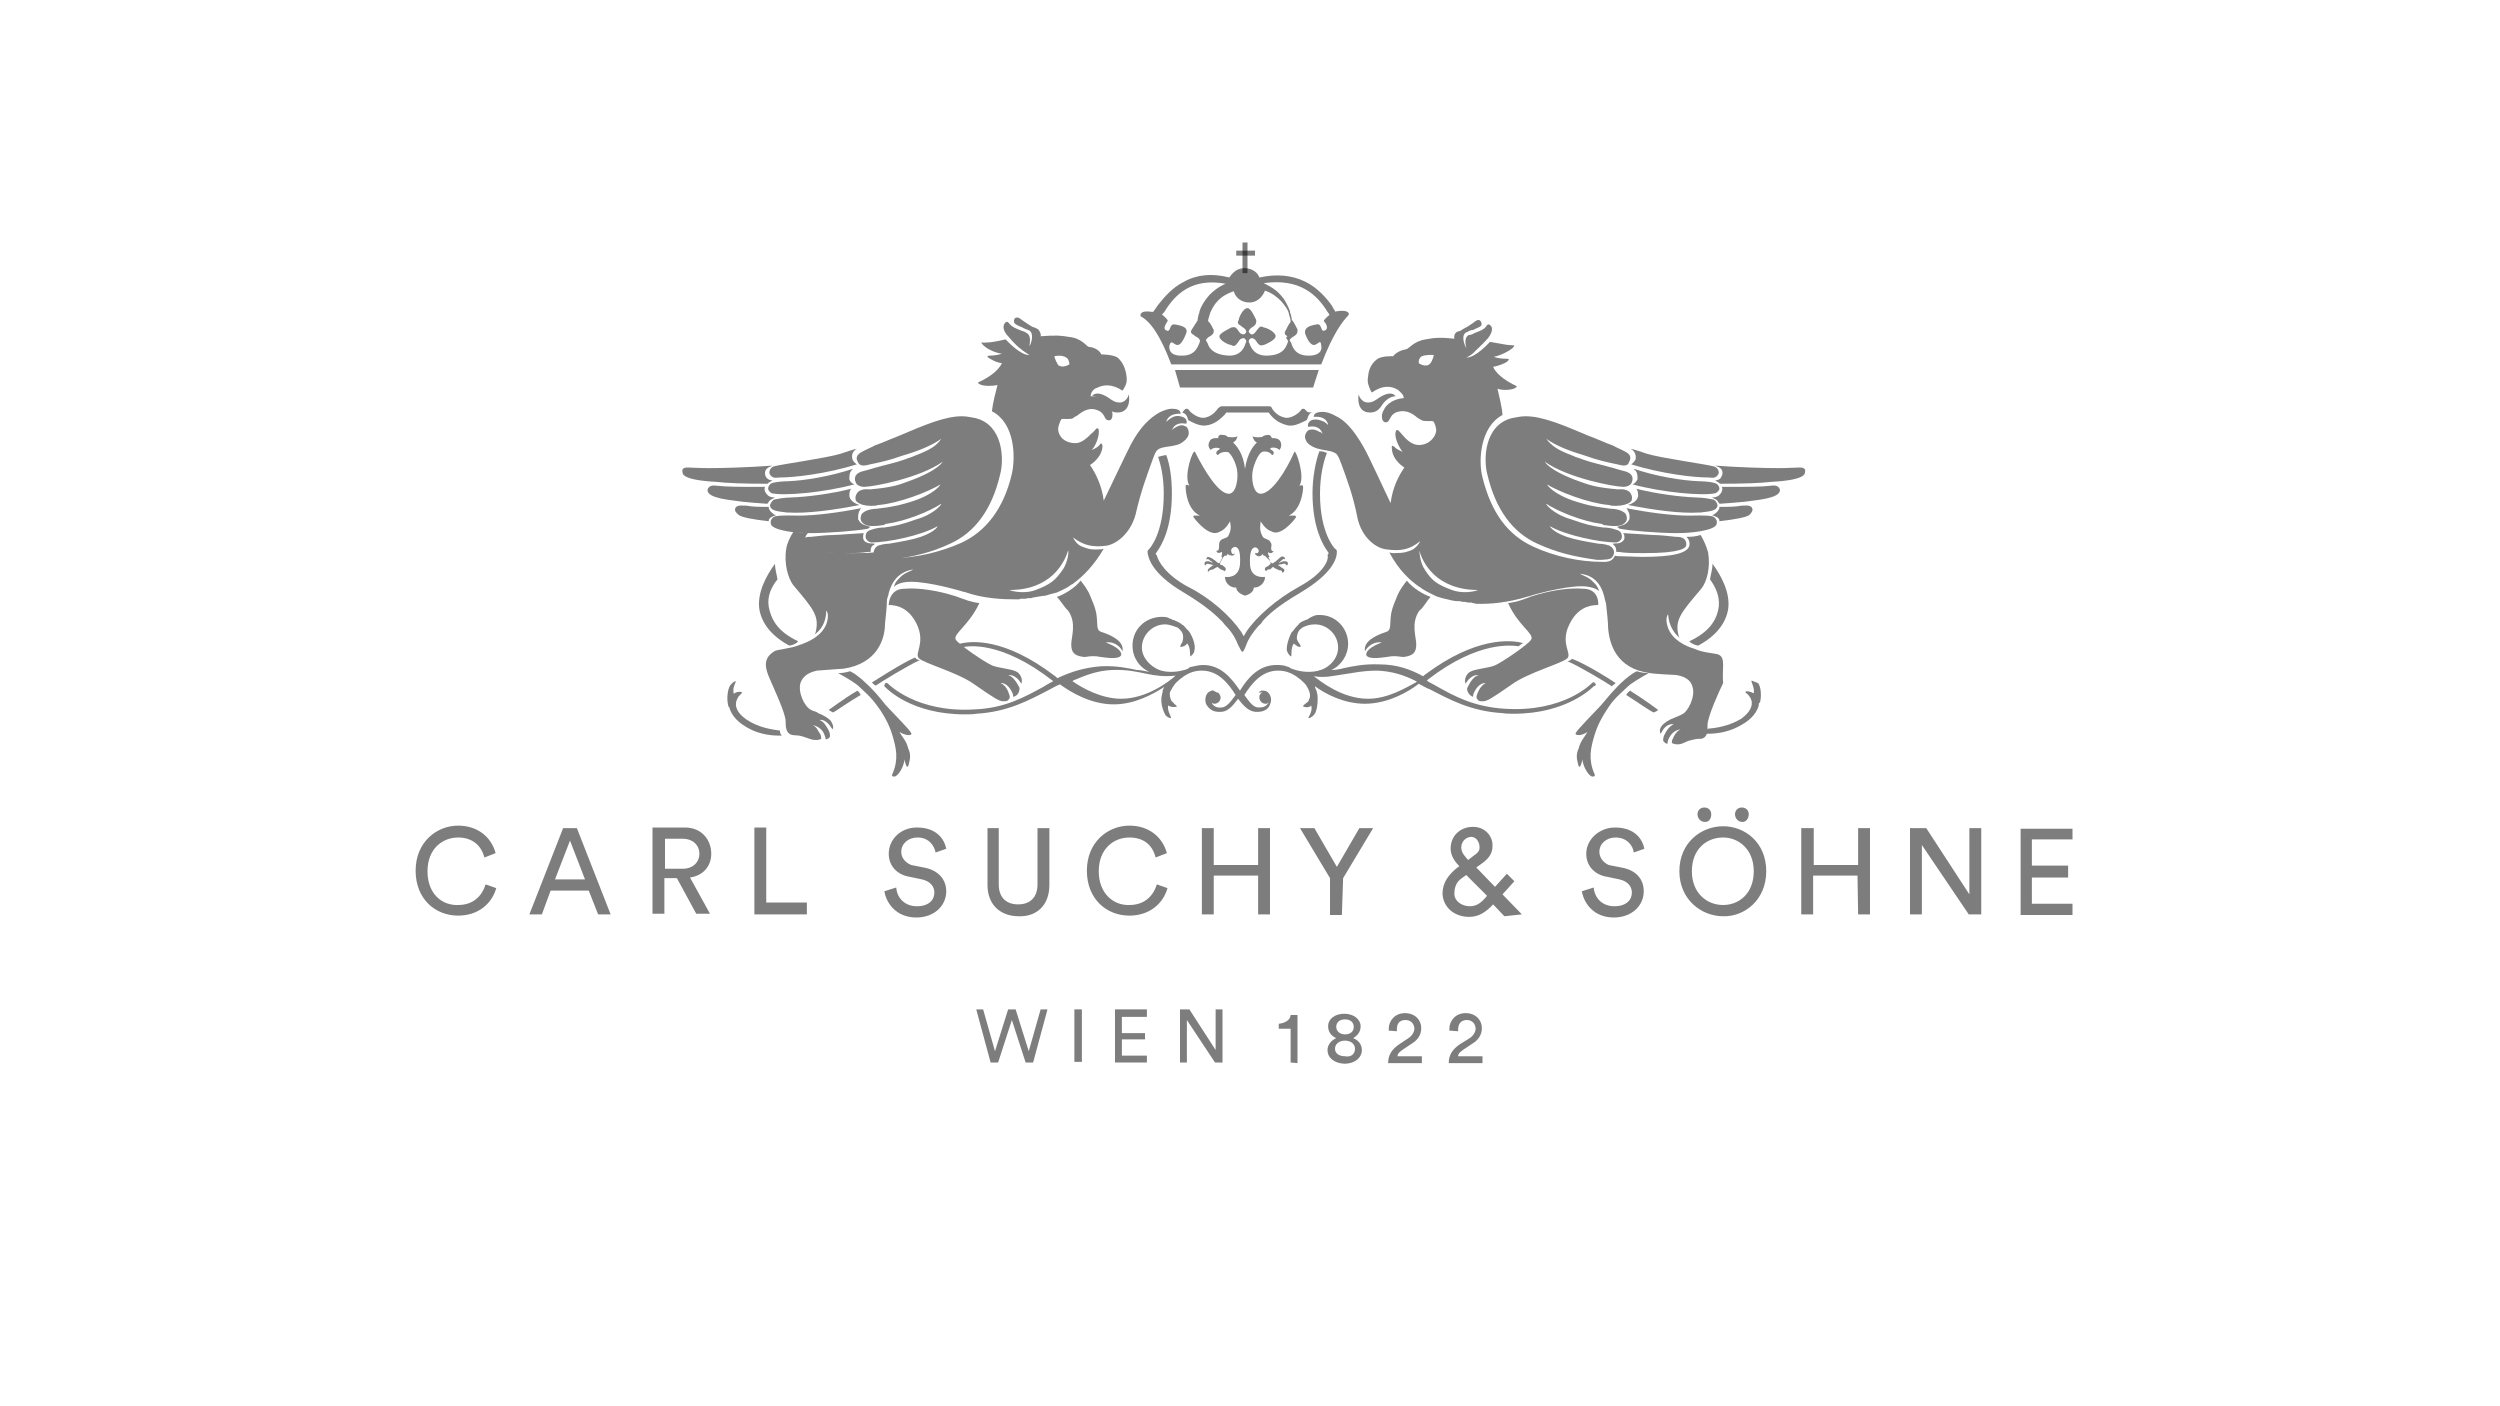 <?xml version="1.0" encoding="utf-8"?>
<!-- Generator: Adobe Illustrator 26.1.0, SVG Export Plug-In . SVG Version: 6.00 Build 0)  -->
<svg version="1.1" id="Layer_1" xmlns="http://www.w3.org/2000/svg" xmlns:xlink="http://www.w3.org/1999/xlink" x="0px" y="0px"
	 viewBox="0 0 400 225" style="enable-background:new 0 0 400 225;" xml:space="preserve">
<style type="text/css">
	.st0{opacity:0.51;}
	.st1{opacity:0.51;enable-background:new    ;}
</style>
<g class="st0">
	<path d="M325.1,144.6v-4.2h5.8v-1.9h-5.8v-4.2h6.5v-1.7h-8.3v13.8h8.3v-1.8L325.1,144.6L325.1,144.6z M315,146.3h2v-13.8h-1.9v10.6
		l-6.9-10.6h-2.6v13.8h1.9v-11.1L315,146.3z M297.3,146.3h1.9v-13.8h-1.9v5.9h-7.1v-5.9h-2v13.8h1.9v-6.2h7.1L297.3,146.3
		L297.3,146.3z M282.6,139.4c0-4.6-3.4-7.2-6.9-7.2c-3.5,0-7,2.6-7,7.2c0,4.5,3.5,7.2,7,7.2C279.1,146.7,282.6,144,282.6,139.4
		 M280.6,139.4c0,3.6-2.4,5.4-4.9,5.4c-2.6,0-5-1.9-5-5.4c0-3.6,2.4-5.4,5-5.4C278.2,134,280.6,135.9,280.6,139.4 M279.8,130.3
		c0-0.7-0.5-1.1-1.1-1.1c-0.7,0-1.1,0.5-1.1,1.1c0,0.6,0.5,1.2,1.1,1.2C279.3,131.6,279.8,131,279.8,130.3 M273.8,130.3
		c0-0.7-0.5-1.1-1.1-1.1c-0.7,0-1.1,0.5-1.1,1.1c0,0.6,0.5,1.2,1.1,1.2C273.4,131.6,273.8,131,273.8,130.3 M255.9,136.3
		c0-1.3,1.1-2.3,2.6-2.3c1.9,0,2.8,1.4,2.9,2.4l1.7-0.6c-0.3-1.5-1.5-3.4-4.7-3.4c-2.5,0-4.6,1.9-4.6,4.2c0,2,1.4,3.4,3.4,3.7
		l1.9,0.4c1.4,0.3,2,1.2,2,2.1c0,1.2-0.9,2.2-2.8,2.2c-2,0-3.2-1.4-3.3-3l-1.9,0.6c0.3,1.9,1.9,4.2,5.1,4.2c2.9,0,4.8-1.9,4.8-4.2
		c0-1.9-1.2-3.4-3.6-3.8l-2-0.4C256.5,138,255.9,137.2,255.9,136.3 M243.5,146.3l-3.1-3.2l1.9-2.1l-1.2-1.2l-1.9,2.1l-2.6-2.7
		l-0.4-0.4l0.7-0.5c1-0.7,1.9-1.5,1.9-2.9c0.1-1.5-1.1-3.1-3.1-3.1l0,0c0,0,0,0-0.1,0l0,0l0,0c-1.7,0-3.5,1.2-3.5,3.5
		c0,1.2,0.8,2.2,1.4,2.8l-0.3,0.2c-1.4,1.1-2.4,2.4-2.4,4.2l0,0l0,0l0,0l0,0c0.1,2.1,1.8,3.7,4.3,3.7c1.5,0,2.7-0.8,3.8-2l1.8,1.9
		L243.5,146.3L243.5,146.3z M235.8,136.9l-0.9,0.7l0,0c-0.4-0.5-1.1-1.1-1.1-2c0-1.1,0.9-1.7,1.6-1.7c0.9,0,1.3,1,1.3,1.4
		C236.8,135.9,236.7,136.3,235.8,136.9 M237.9,143.3l-0.1,0.2c-0.8,0.9-1.5,1.5-2.6,1.5c-1.3,0-2.5-0.8-2.5-2c0-1,0.3-1.9,1.2-2.5
		l0.7-0.5l0.4,0.4L237.9,143.3z M214.9,140.5l4.8-8h-2.2l-3.6,6.2l-3.6-6.2h-2.3l4.8,8v5.9h1.9L214.9,140.5L214.9,140.5z
		 M201.3,146.3h1.9v-13.8h-1.9v5.9h-7.1v-5.9h-1.9v13.8h1.9v-6.2h7.1V146.3z M175.8,139.4c0-3.6,2.4-5.4,4.9-5.4
		c2.3,0,3.7,1.2,4.2,3.2l1.8-0.7c-0.7-2.6-2.9-4.4-6-4.4c-3.4,0-6.8,2.6-6.8,7.2s3.2,7.2,6.8,7.2c3.2,0,5.4-1.9,6.1-4.4l-1.7-0.6
		c-0.6,1.9-2,3.3-4.4,3.3C178.2,144.9,175.8,143,175.8,139.4 M167.9,141.6v-9.1H166v9c0,2-1.1,3.2-3.1,3.2c-1.9,0-3.1-1.1-3.1-3.2
		v-9H158v9.1c0,3.2,2.1,5,5,5C165.8,146.7,167.9,144.9,167.9,141.6 M144.2,136.3c0-1.3,1.1-2.3,2.6-2.3c1.9,0,2.7,1.4,2.9,2.4
		l1.7-0.6c-0.3-1.5-1.5-3.4-4.7-3.4c-2.6,0-4.5,1.9-4.5,4.2c0,2,1.4,3.4,3.4,3.7l1.9,0.4c1.4,0.3,2,1.2,2,2.1c0,1.2-0.9,2.2-2.8,2.2
		c-2,0-3.2-1.4-3.3-3l-1.9,0.6c0.3,1.9,1.9,4.2,5.1,4.2c2.9,0,4.8-1.9,4.8-4.2c0-1.9-1.3-3.4-3.6-3.8l-2-0.4
		C144.8,138,144.2,137.2,144.2,136.3 M120.7,146.3h8.4v-1.9h-6.5v-12h-1.9V146.3z M113.8,136.6c0-2.3-1.6-4.2-4.2-4.2h-5.2v13.8h1.9
		v-5.7h2l3.1,5.7h2.2l-3.2-5.8C112.5,140.1,113.8,138.6,113.8,136.6 M111.9,136.6c0,1.4-1.1,2.4-2.6,2.4h-2.9v-4.8h2.9
		C110.8,134.2,111.9,135.2,111.9,136.6 M95.7,146.3h2l-5.4-13.8h-2.2l-5.4,13.8h2l1.4-3.8h6.1L95.7,146.3z M93.6,140.7h-4.8l2.4-6.2
		L93.6,140.7z M68.4,139.4c0-3.6,2.4-5.4,4.9-5.4c2.2,0,3.7,1.2,4.2,3.2l1.8-0.7c-0.7-2.6-2.9-4.4-6-4.4c-3.4,0-6.8,2.6-6.8,7.2
		s3.2,7.2,6.8,7.2c3.2,0,5.4-1.9,6.1-4.4l-1.7-0.6c-0.6,1.9-2,3.3-4.4,3.3C70.7,144.9,68.4,143,68.4,139.4"/>
</g>
<polygon class="st1" points="166.5,161.5 164.6,168.2 162.5,161.5 161.3,161.5 159.2,168.2 157.3,161.5 156.2,161.5 158.5,170 
	159.7,170 161.9,163.2 164.1,170 165.3,170 167.6,161.5 "/>
<rect x="171.9" y="161.5" class="st1" width="1.2" height="8.4"/>
<polygon class="st1" points="178.4,161.5 178.4,170 183.5,170 183.5,168.9 179.5,168.9 179.5,166.3 183.2,166.3 183.2,165.3 
	179.5,165.3 179.5,162.7 183.5,162.7 183.5,161.5 "/>
<polygon class="st1" points="194.5,161.5 194.5,168 190.3,161.5 188.8,161.5 188.8,170 189.9,170 189.9,163.2 194.4,170 195.6,170 
	195.6,161.5 "/>
<g class="st0">
	<path d="M119.4,115.1c-2.7-1.9-1.3-3.5-1.2-3.7c0.3-0.3,0.8-0.7,0.3-0.7c-0.6-0.1-1.1,0.3-1.1,0.3l0,0c-0.3-1.1,0.5-2,0.3-2
		c-0.2,0-0.5,0.2-0.9,0.7c-0.3,0.5-0.6,1.9-0.3,3.1c0,0.2,0.1,0.3,0.2,0.4l0,0l0,0c0.4,1.6,1.9,2.6,2.2,2.8l0,0
		c2,1.4,4.2,1.7,5.8,1.7c0.1,0,0.3,0,0.4,0c-0.3-0.3-0.3-0.5-0.3-0.8C123.4,116.7,121.3,116.4,119.4,115.1"/>
	<path d="M270.3,102.6c0.3,0.4,0.9,0.6,1.4,0.7c2.8-1.5,4.4-3.5,4.8-5.8c0.4-2.6-1.1-5.4-2.5-7.3c0,0.9-0.3,1.8-0.4,2.5
		c0.8,1.1,1.6,2.6,1.4,4.4C274.7,99.2,273.5,101.1,270.3,102.6"/>
	<path d="M219.2,66c0.8,0,1.4-0.3,2-1.3c0.5-0.7,1.3-1.3,2.1-1.3c-0.5-0.7-1.5-0.5-2.6,0.2c-0.7,0.5-1.1,0.8-1.9,0.8
		c-0.7,0-1.3-0.7-1.4-1.3C217.3,63.4,217,66,219.2,66"/>
	<path d="M280.3,108.9c-0.3,0,0.5,1.1,0.3,2c0,0,0,0-0.1,0c0,0-0.4-0.3-1.1-0.3c-0.4,0.2,0.3,0.4,0.4,0.7c0.2,0.2,1.5,1.7-1.2,3.7
		c-2,1.2-4.1,1.5-5.4,1.6c-0.1,0.3-0.2,0.6-0.3,0.8c0.3,0,0.3,0,0.4,0c1.5,0,3.7-0.3,5.8-1.7l0,0c0.3-0.2,1.8-1.1,2.3-2.8l0,0v-0.2
		c0-0.2,0.1-0.3,0.2-0.3c0.3-1.2,0.1-2.6-0.3-3.1C280.8,109.1,280.3,108.9,280.3,108.9"/>
	<path d="M274.7,83.5c0-0.3-0.3-0.8-0.8-0.9c-1-0.2-3-0.1-3.6-0.1c-2.8,0-6.6-0.5-10.1-1.2c0.1,0.1,0.2,0.2,0.2,0.3
		c0.3,0.4,0.4,0.9,0.3,1.5c-0.2,0.3-0.4,0.7-1,0.9c-0.3,0.1-0.6,0.2-1,0.3c0.3,0.1,0.3,0.3,0.5,0.3l0,0c1.4,0.3,6.2,0.7,9.1,0.7
		c2.9,0,5-0.5,5.6-0.8C274.6,84.2,274.7,83.9,274.7,83.5"/>
	<path d="M288,74.8L288,74.8c-0.7,0-1.9,0.1-3.4,0.1c-2.2,0-6-0.1-10.2-0.4c0.9,0.3,1.2,0.6,1.2,1.2c0,0.3-0.2,0.6-0.3,0.8
		c-0.3,0.3-0.5,0.3-0.9,0.4c0.3,0.1,0.6,0.3,0.8,0.5c3.7,0,6.5-0.1,8.2-0.3l0,0c5.5-0.3,5.4-1.3,5.4-1.6
		C288.9,75.2,288.8,74.8,288,74.8"/>
	<path d="M283.5,77.7c-1.6,0.2-4.1,0.2-7.1,0.2c-0.3,0-0.5,0-0.9,0c0.1,0.3,0.1,0.4,0,0.7c-0.1,0.3-0.3,0.5-0.5,0.7
		c-0.3,0.2-0.7,0.3-1.1,0.3c0.4,0.2,0.8,0.3,1,0.7c0.1,0.2,0.2,0.3,0.3,0.3c1.5-0.1,2.6-0.2,3.7-0.3h0.1c1.9-0.3,5.8-0.5,5.8-1.9
		C284.6,77.5,283.6,77.7,283.5,77.7"/>
	<path d="M261.7,73.5c-0.2,0.3-0.3,0.5-0.7,0.8c4.9,1.5,9.9,2.1,12.4,2.1c0.4,0,0.7,0.1,0.9,0c0.4-0.1,0.7-0.5,0.7-0.8
		c0-0.4-0.3-0.9-0.9-1c-1-0.3-8.3-1.3-10.6-2c-0.9-0.3-1.7-0.6-2.6-0.8C261.6,72.2,261.8,72.8,261.7,73.5"/>
	<path d="M275.1,78.2c0-0.4-0.3-0.8-0.7-0.9c-0.9-0.3-2.5-0.3-2.5-0.3c-2.8-0.1-7-0.8-10.5-2c0.1,0.2,0.3,0.3,0.3,0.3
		c0.3,0.4,0.3,0.8,0.3,1.4c-0.2,0.3-0.3,0.6-0.8,0.8c4.8,1.3,11.4,1.9,13.3,1.4C274.7,78.8,275.1,78.5,275.1,78.2"/>
	<path d="M274,79.9c-1.4-0.3-2.5-0.3-2.5-0.3c-2.8-0.1-6.5-0.6-9.7-1.4c0.3,0.3,0.3,0.8,0.3,1.2c-0.1,0.4-0.3,0.8-1.1,1.2
		c-0.2,0.1-0.3,0.1-0.5,0.2c4.1,0.8,8.4,1.4,11.4,1.2c0,0,0.1,0,0.2,0c1.9-0.2,2.7-0.4,2.7-1.2C274.7,80.3,274.3,79.9,274,79.9"/>
	<path d="M280.4,81.6c0-0.9-1.2-0.7-1.4-0.7c-0.2,0-0.2,0-0.2,0h-0.1c-1.1,0.2-2.1,0.2-3.6,0.2c0,0.1,0,0.1,0,0.2
		c-0.1,0.3-0.3,0.6-0.6,0.8c-0.2,0.2-0.4,0.3-0.6,0.3c0.3,0.1,0.7,0.3,0.9,0.4c0.3,0.3,0.3,0.3,0.3,0.6c2.5-0.3,4.2-0.6,4.8-1
		C280.3,82,280.4,81.7,280.4,81.6"/>
	<path d="M259.3,86.8c-0.3,0.2-0.7,0.1-1.3,0.2c0.2,0.2,0.3,0.3,0.3,0.3c0.3,0.3,0.3,0.7,0.3,1c0.3,0,0.6,0,1.1,0.1
		c1,0.1,2.1,0.1,3.4,0.1c5.8,0,6.7-0.8,6.7-1.3c0.1-1.1-0.9-1.3-1.4-1.3h-0.2l0,0c-1.1-0.1-2.5-0.3-3.7-0.3
		c-1.7-0.1-3.4-0.2-4.8-0.3c0.2,0.3,0.2,0.3,0.2,0.7C260,86.1,259.8,86.6,259.3,86.8"/>
	<path d="M238,76c1.3,5.5,4,9.2,8,11c3.1,1.4,5.6,2,9,2.5c0.9,0.2,1.8,0,2.2,0c0.6-0.1,0.8-0.3,1-0.8c0.2-0.7-0.3-1.2-0.7-1.4
		c-0.8-0.3-1.6-0.3-1.7-0.3c-1.6-0.3-2-0.3-4.1-0.8c-3.1-0.8-3.8-2-3.7-2c2.6,1.5,8.1,2.6,10.6,2.6c0.5-0.1,0.9-0.5,0.9-0.9
		c0-0.7-0.3-1-1.1-1.2c-0.6-0.2-1.2-0.3-1.9-0.3c-2-0.3-2.5-0.4-5.1-1.3c-3.1-0.9-4.2-2.6-4-2.5c2,1.3,5.8,2.8,8.7,3.2l0,0
		c0.2,0,0.3,0.1,0.5,0.2c1.2,0.2,1.9,0.2,2.6,0.1c0.7-0.2,1.1-0.7,1.1-1.1s-0.1-0.7-0.3-0.9c-0.7-0.6-1.8-0.7-2.3-0.7
		c-3.3-0.4-4-0.7-5.4-1.1c-3.9-1.2-4.8-2.8-4.8-2.8c2,1.2,6.6,3,9.9,3.3l0,0c0.1,0,0.3,0,0.3,0.1c1.1,0.1,2,0,2.7-0.3
		c0.4-0.2,0.7-0.4,0.7-0.7c0.1-0.5-0.1-0.8-0.3-1.1c-0.6-0.7-1.9-0.5-1.9-0.5c-3.5-0.3-4.6-0.7-6-1.2c-5.4-1.9-5.8-3.4-5.7-3.2
		c3.7,2.6,11.1,4,12.6,4c1.2-0.1,1.3-0.7,1.4-1.1c0.1-0.8-0.5-1.1-0.7-1.2c-0.3-0.2-1.1-0.3-2.3-0.7c-2.5-0.7-3.3-0.8-5-1.4
		c-0.4-0.2-1-0.3-1.6-0.6c-2.4-0.9-3.4-1.6-4.2-2.7c1.5,1.1,3.8,2,6.2,2.7c1.9,0.7,3.7,1.1,5.2,1.4c1.1,0.3,1.7,0.3,1.9-0.5
		c0.3-0.5,0.2-1.1-0.6-1.5c-0.5-0.3-1.5-0.7-2-1c-1.4-0.5-2.6-1.1-4-1.6c-3.8-1.6-7.2-3.1-10-3.1c-0.9,0-1.5,0.2-2.2,0.3
		C237.5,68,237.3,73.5,238,76"/>
	<path d="M253.3,94.2c-2.3-0.2-5.4,0.3-8.2,1.2c-1.6,0.6-2.3,0.9-3.8,1.1c1.6,3.6,4.2,4.9,3.7,5.8c-0.3,0.7-4.7,3.7-5.9,4.2
		c-1.1,0.4-2.8,0.5-3.7,0.9c-0.8,0.3-1.2,1.4-0.9,2c0.3-0.6,1.1-1.5,2.1-1.4c-0.9,0.2-1.5,1.4-1.8,2l0,0c-0.2,0.3,0.1,0.9,0.3,1.1
		c0.3,0.3,0.4,0.3,0.6,0.4c0-0.3,0-0.4,0.1-0.6c0.3-0.7,1-1.7,1.9-1.6c-0.8,0.4-1.2,1.3-1.4,1.9c-0.1,0.3-0.1,0.5,0.1,0.7l0,0
		c0.2,0.3,0.3,0.3,0.9,0.3c0.6,0,1.3-0.4,4.6-2.7c2.6-1.9,8.2-3.4,8.9-4.2c0.7-0.8-1.2-2.4,0.3-5.4c1.2-2.5,3-3.1,4.6-3.1
		C255.8,96.2,255.6,94.2,253.3,94.2"/>
	<path d="M207.8,93.9c-3.6,2-6.8,4.8-8.4,7.2l-0.4,0.7l-0.4-0.7c-1.7-2.5-4.9-5.4-8.5-7.2c-3.7-2-4.8-4.2-5-5l-0.2-0.3l0.2-0.3
		c0.7-1,2.4-3.7,2.4-9.3c0-2.5-0.3-4.6-0.9-6.2c-0.6,0.1-1,0.2-1.3,0.3c0.4,1.2,0.9,3.1,0.9,5.9c0,6.3-2.2,8.7-2.3,8.8
		c-0.2,0.2-0.3,0.3-0.3,0.5c0.1,1,0.7,3.5,5.8,6.5c3.8,2.3,5.2,3.7,6.1,4.6c0.3,0.3,0.3,0.4,0.6,0.7c1.1,1.1,1.7,2.3,2,3.1
		c0.3,0.5,0.5,1.1,0.7,1.1c0.3-0.2,0.4-0.7,0.6-1.1c0.3-0.9,1-2,2-3.1c0.3-0.3,0.4-0.3,0.6-0.7c0.9-1,2.2-2.3,6.1-4.6
		c5.2-3.1,5.8-5.5,5.8-6.5c0-0.3-0.1-0.4-0.3-0.5c-0.1-0.1-2.4-2.5-2.4-8.8c0-2.9,0.6-5.3,1.1-6.5c-0.3-0.2-0.7-0.3-1.2-0.3
		c-0.6,1.6-1.1,4.2-1.1,6.7c0,5.4,1.6,8.2,2.4,9.3l0.2,0.3l-0.2,0.3C212.7,89.6,211.7,91.8,207.8,93.9"/>
	<path d="M137.2,110.5c-2.4,1.4-4.4,3-4.5,3l-0.1,0.1c0.3,0.2,0.5,0.3,0.7,0.4c0.7-0.4,2.5-1.7,4.4-2.8
		C137.6,110.9,137.4,110.7,137.2,110.5"/>
	<path d="M265.3,113.6c-0.1-0.1-2.1-1.6-4.5-3.1c-0.3,0.3-0.4,0.3-0.6,0.7c1.9,1.2,3.7,2.5,4.4,2.8
		C264.8,113.9,265.1,113.8,265.3,113.6L265.3,113.6"/>
	<path d="M146.4,105.2c-2.1,0.9-6.4,3.7-6.9,4c0.3,0.3,0.3,0.3,0.6,0.5c0.9-0.6,5.1-3.2,7.1-4.1
		C146.7,105.6,146.6,105.4,146.4,105.2C146.5,105.4,146.4,105.3,146.4,105.2"/>
	<path d="M251.5,105.4c-0.1,0.2-0.3,0.3-0.7,0.4c1.9,0.8,6.2,3.4,7.1,4c0.3-0.3,0.4-0.3,0.6-0.5C258,108.9,253.7,106.2,251.5,105.4
		C251.5,105.3,251.5,105.3,251.5,105.4"/>
	<path d="M275.1,104.8c-0.4-0.3-2.6-0.3-4-1c-1.4-0.4-3.5-1.4-4.2-3.3c-0.4-1.1-0.3-1.9,0-2.2c0.1,1.9,1.1,3.2,2,3.9
		c-0.2-0.2-0.3-0.3-0.3-0.4c-0.7-2.6,0.3-3.7,3.6-7.6c0.9-1.1,1.5-3.4,1.1-5.8c-0.2-0.8-0.7-2-1.2-2.8c-0.7,0.2-1.2,0.3-2.3,0.3
		c0.4,0.3,0.6,0.8,0.5,1.4c-0.3,1.2-2.6,1.8-7.5,1.8c-1.2,0-2.4-0.1-3.4-0.1c-0.4,0-0.7,0-1-0.1c-0.2,0.3-0.4,1.1-2,1
		c-3.8,0-7.7-0.9-11-2.4c-4.2-1.9-6.8-5.5-8.2-11.1c-0.7-2.6-0.4-8.1,3.2-10c-0.1-1.4-0.5-2.8-0.8-4.2c0.8,0.3,2.3,0.2,2.8-0.1
		c0.5-0.3,0.3-0.3-0.3-0.6c-0.6-0.3-2.6-1.4-3.2-2.8c1-0.2,2-0.6,2.3-0.9c0.3-0.3,0.3-0.4-0.2-0.4c-0.7,0-1.4-0.1-2-0.3
		c1.4-0.3,2.7-1.1,3.1-1.5c0.4-0.5,0.1-0.3-0.7-0.4c-0.3,0-1.2-0.2-3-0.5c-0.3,0.3-2.4,2.6-3.8,2.5c0.4-0.1,1.3-0.8,1.4-1
		c0.3-0.3,1.1-1,2-2c0.6-0.7,0.9-1.5,0.6-2c-0.2-0.2-0.3-0.3-0.4-0.3s-0.3,0.1-0.4,0.3c-0.3,0.5-1.1,0.8-1.9,1.1
		c-0.3,0.2-0.6,0.3-0.9,0.3c-0.9,0.5-0.4,1.9-0.4,2.1c-0.4-0.7-0.9-2.3,0.2-2.6c0.3-0.2,0.6-0.3,0.9-0.3c0.5-0.3,1-0.4,1.3-0.7
		c0.2-0.5-0.2-0.9-0.4-0.9c-0.5,0-0.7,0.4-1.4,0.8c-0.4,0.3-0.7,0.4-1.2,0.7c-0.3,0.3-0.7,0.3-0.9,0.4c-0.4,0.3-0.5,0.7-0.4,1.1
		c-2.6-0.3-3.4-0.1-4.6,0.1c-2,0.3-2.7,1.6-3.2,1.6c-1.2,0.2-1.9,0.9-2,1.1c0,0-1.9-0.1-2.6,0.5c-0.8,0.6-1.3,1.5-1.4,2.7
		c-0.2,1.1,0.1,1.5,0.4,2.3l0.2,0.3c1.7-1.2,3.1-1.1,4.2-0.4c0.3,0.3,0.9,0.7,0.9,1.3c-1.4,0.1-2.7,0.8-3.2,1.9
		c-0.1,0.2-0.3,0.5-0.3,1c0,1.2,0.9,1.1,1.1,0.7c0.3-0.4,0.4-1.1,1.4-1.4c1.1-0.3,2,0,2.9,0.7c0.3,0.3,0.6,0.4,0.9,0.6
		c0.4,0.3,1.7,0.1,1.9,0.2c0.3,0.3,0.5,1.1,0.5,1.5c-0.1,1-1.1,2.3-2.8,2.3c-1.1,0-2-0.9-2.6-1.6c-0.3-0.3-0.9-1.3-1.1-0.5
		c-0.2,0.7,0.3,2.1,1.1,3.2c-0.6-0.3-0.9-0.4-1.3-0.8c-0.3-0.3-0.5-0.2-0.4,0.3c0.1,1.9,2,3,2,3c-0.9,1.3-1.9,3.2-2.2,5.7
		c-0.7-1.4-3.5-7.6-4.4-9.1c-1.5-2.6-2.9-4.2-4.5-4.9c-0.5-0.3-1.3-0.6-1.9-0.6c-1.1,0-1.5,0.3-1.5,0.8c2.2-0.2,2.3,1.3,2.3,1.3
		s-0.3-0.3-0.6-0.5c-0.7-0.3-1.2-0.5-2-0.3c-0.6,0.3-0.7,0.7-0.6,1.1c2-0.4,2.3,1.1,2.3,1.1c-0.3-0.3-0.4-0.3-0.5-0.3
		c-0.8-0.5-1.3-0.4-1.7-0.3c-0.3,0.2-0.6,0.6-0.6,1.1c0,0.4,0.3,1,0.8,1.3c0.7,0.5,1.5,0.7,2.8,0.9c0.7,0.1,1.1,0.3,1.4,0.5
		c0.3,0.3,0.5,0.8,0.8,1.6c0.8,2.2,1.9,5,2.6,8.7c0.7,3.1,2.9,4.8,4.6,5c2.2,0.3,3.7,0.1,5.4-1.3c-0.1,0.4-0.7,1.1-1.3,1.4
		c-0.8,0.3-1.2,0.5-2.8,0.5c-0.3,0-0.4,0-0.8-0.1c1.5,2.8,3.2,4.4,4.8,5.5c0.2,0.1,0.2,0.1,0.3,0.2c0.1,0.1,0.2,0.1,0.3,0.2
		c0.8,0.5,1.5,0.8,2.1,1.1c0.8,0.3,1.4,0.4,1.8,0.5s1,0.3,2,0.3c0.2,0,0.3,0.1,0.4,0.1s0.2,0,0.3,0c0.3,0,0.4,0.1,0.6,0.1
		c0.1,0,0.1,0,0.3,0s0.3,0,0.4,0.1c0.2,0,0.3,0,0.5,0.1c2.3,0.1,5.3-0.2,8.5-1.2h0.1c0.7-0.3,4.2-1.2,6.8-1.5
		c2.3-0.3,3.7,0.1,4.4,0.7c-0.4-0.9-0.4-0.9-1-1.5c-0.7-0.8-1.9-1.1-2.1-1.3c2.9,0.3,3.7,2.6,4,4.2c0.1,0.3,0.2,0.6,0.2,0.9
		c0.1,1,0.3,2.6,0.3,3.6c0.2,2.5,1.3,6.5,6.7,7.2c0.4,0.1,3.8,0.3,4.2,0.3c1.8,0.3,2.4,1.1,2.6,1.9c0.5,1.5-0.7,4-1.7,4.4
		c-0.3,0.2-0.7,0.3-1.1,0.5c-1.1,0.4-1.6,0.8-2,1.2c-0.3,0.3-0.6,0.9-0.3,1.4c0.1-0.2,0.2-0.3,0.2-0.3c0.3-0.7,1.1-1.4,1.9-1.2
		c-0.7,0.3-1.1,0.9-1.4,1.5c-0.2,0.3-0.3,0.7-0.3,1.1c0.2,0.3,0.4,0.5,0.7,0.5c0-0.3,0.1-0.7,0.3-1c0.3-0.6,0.9-1.2,1.8-1.3
		c-0.7,0.3-1.1,1.1-1.2,1.4c-0.2,0.3-0.2,0.5-0.2,0.8c0.3,0.1,0.5,0.2,0.9,0.2c0.9,0,1.2-0.5,2.3-0.7c0.7-0.2,1.1-0.2,1.5-0.2
		c1.1-0.2,1-1.4,1-2.2c0-1.3,1.9-5.5,2.5-6.7C275.5,107.1,276.1,105.4,275.1,104.8 M228.8,58.2c-0.7,0.7-1.8-0.1-1.8-0.1
		s-0.1-0.8,0.5-1.1c0.7-0.3,1.9-0.2,1.9-0.2S229.3,57.6,228.8,58.2 M232.3,94.4c-2.4-0.9-3.2-1.5-4.3-3.2c-0.9-1.3-0.9-3.2-0.9-3.1
		c0.5,1.9,2.7,6.3,9.4,6.3C235.8,94.7,233.9,95,232.3,94.4"/>
	<path d="M123.2,108.7c0.5,1.2,2.5,5.4,2.5,6.7c0,0.8,0,2,1.1,2.2c0.4,0.1,0.9,0,1.5,0.2c1.1,0.3,1.4,0.6,2.3,0.6
		c0.3,0,0.7-0.1,0.8-0.2c0-0.3-0.1-0.7-0.2-0.8c-0.3-0.4-0.5-1.1-1.2-1.4c0.9,0.2,1.5,0.7,1.8,1.3c0.1,0.3,0.3,0.6,0.3,1
		c0.3,0,0.7-0.3,0.7-0.5c0-0.4-0.1-0.8-0.3-1.1c-0.3-0.5-0.7-1.3-1.4-1.5c0.8-0.2,1.6,0.7,1.9,1.2c0.1,0.1,0.2,0.3,0.2,0.3
		c0.3-0.4-0.1-1.1-0.3-1.4c-0.4-0.4-1-0.8-2-1.2c-0.3-0.3-0.8-0.3-1.1-0.5c-1.1-0.5-2.2-2.9-1.7-4.4c0.3-0.7,0.8-1.5,2.6-1.9
		c0.3,0,3.7-0.3,4.2-0.3c5.5-0.8,6.7-4.8,6.7-7.2c0.1-1.1,0.3-2.6,0.3-3.6c0-0.3,0.1-0.6,0.2-0.9c0.3-1.4,1.1-3.7,4-4.2
		c-0.3,0.3-1.4,0.5-2.1,1.3c-0.6,0.6-0.7,0.7-1,1.5c0.8-0.7,2.1-1,4.4-0.7c2.7,0.3,6.2,1.3,6.8,1.5h0.1c3.1,1.1,6.1,1.2,8.5,1.2
		c0.3,0,0.3,0,0.5-0.1c0.2,0,0.3,0,0.4,0c0.1,0,0.2,0,0.3,0c0.3,0,0.3-0.1,0.6-0.1c0.1,0,0.2,0,0.3,0c0.2,0,0.3-0.1,0.4-0.1
		c1.1-0.2,1.8-0.3,2-0.3c0.3-0.1,0.9-0.3,1.8-0.5c0.6-0.3,1.4-0.6,2.1-1.1c0.1-0.1,0.1-0.1,0.3-0.2c0.2-0.1,0.2-0.1,0.3-0.2
		c1.5-1.1,3.2-2.8,4.8-5.5c-0.3,0.1-0.5,0.1-0.8,0.1c-1.5,0.1-2-0.2-2.8-0.5c-0.7-0.3-1.2-1.1-1.3-1.4c1.7,1.3,3.2,1.6,5.4,1.3
		c1.6-0.3,3.8-2,4.6-5c0.8-3.6,1.9-6.5,2.7-8.7c0.3-0.8,0.5-1.4,0.8-1.6c0.3-0.3,0.8-0.4,1.4-0.5c1.4-0.2,2.1-0.3,2.8-0.9
		c0.4-0.3,0.8-0.8,0.8-1.3c0-0.6-0.3-1.1-0.6-1.1c-0.3-0.2-0.8-0.3-1.7,0.3c-0.1,0-0.3,0.2-0.4,0.4c0,0,0.3-1.5,2.3-1.1
		c0.2-0.4,0-0.9-0.6-1.1c-0.9-0.3-1.4-0.1-2,0.3c-0.3,0.2-0.6,0.5-0.6,0.5s0.2-1.4,2.3-1.3c0-0.6-0.5-0.8-1.5-0.8
		c-0.5,0-1.3,0.3-1.9,0.6c-1.6,0.9-3.1,2.4-4.5,5c-0.8,1.5-3.7,7.7-4.4,9.1c-0.3-2.4-1.3-4.4-2.2-5.7c0,0,1.9-1.1,2-3
		c0-0.4-0.3-0.6-0.4-0.3c-0.4,0.5-0.7,0.6-1.3,0.9c0.9-1.1,1.2-2.6,1.1-3.2c-0.2-0.8-0.7,0.3-1.1,0.5c-0.7,0.7-1.6,1.6-2.6,1.6
		c-1.9,0-2.8-1.2-2.8-2.3c0-0.3,0.3-1.2,0.5-1.5c0.1-0.2,1.4,0.1,1.9-0.2c0.3-0.3,0.6-0.3,0.9-0.6c0.9-0.7,1.9-1.1,2.9-0.7
		c1,0.3,1.2,1.1,1.4,1.4c0.2,0.3,1.1,0.6,1.1-0.7c0-0.5-0.3-0.8-0.3-1c-0.4-1.1-1.8-1.9-3.2-1.9c0-0.6,0.5-1.2,0.9-1.3
		c1.2-0.6,2.5-0.7,4.2,0.4l0.2-0.3c0.4-0.7,0.6-1.1,0.4-2.3c-0.2-1.2-0.7-2.1-1.4-2.7c-0.8-0.5-2.6-0.5-2.6-0.5
		c-0.1-0.3-0.7-1.1-2-1.2c-0.4-0.1-1.1-1.4-3.2-1.6c-1.2-0.2-1.9-0.3-4.5-0.1c0.1-0.3-0.1-0.8-0.4-1.1c-0.3-0.2-0.5-0.3-0.9-0.4
		c-0.5-0.3-0.7-0.4-1.1-0.7c-0.7-0.4-0.9-0.8-1.4-0.8c-0.3,0-0.6,0.3-0.4,0.9c0.3,0.3,0.8,0.5,1.3,0.7c0.3,0.2,0.7,0.3,0.9,0.4
		c1,0.3,0.6,2,0.2,2.6c0-0.3,0.4-1.6-0.4-2.1c-0.3-0.2-0.5-0.3-0.9-0.4c-0.7-0.3-1.4-0.5-1.9-1.1c-0.2-0.3-0.3-0.3-0.4-0.3
		c-0.2,0-0.3,0.2-0.4,0.3c-0.3,0.5-0.1,1.3,0.6,2c0.9,1.1,1.8,1.9,2,2c0.3,0.3,1.1,0.8,1.4,1c-1.4,0.1-3.6-2.3-3.8-2.5
		c-1.7,0.4-2.6,0.5-3,0.5c-0.9,0.1-1.1-0.2-0.7,0.3c0.4,0.5,1.7,1.3,3.1,1.5c-0.6,0.2-1.4,0.3-2,0.3c-0.3,0-0.4,0.2-0.2,0.3
		c0.3,0.2,1.2,0.8,2.2,0.9c-0.6,1.4-2.6,2.5-3.2,2.8c-0.6,0.3-0.9,0.3-0.3,0.6c0.5,0.3,2,0.3,2.8,0.1c-0.3,1.2-0.7,2.6-0.9,4.2
		c3.7,1.9,3.8,7.3,3.2,10c-1.3,5.6-4.2,9.3-8.2,11.1c-3.2,1.4-7.1,2.4-11,2.4c-1.6,0.1-2-0.7-2-1c-0.3,0-0.5,0-1,0.1
		c-1,0.1-2.1,0.1-3.4,0.1c-4.9,0-7.3-0.5-7.5-1.8c-0.1-0.6,0.2-1.2,0.5-1.4c-1.1,0-1.5-0.2-2.3-0.3c-0.6,0.9-1.1,2-1.2,2.8
		c-0.4,2.4,0.3,4.7,1.1,5.8c3.4,4,4.2,5,3.6,7.6c-0.1,0.2-0.1,0.3-0.3,0.4c1.1-0.7,2-2,2-3.9c0.3,0.3,0.4,1.1,0,2.2
		c-0.8,1.9-2.8,2.8-4.3,3.3c-1.4,0.6-3.6,0.7-4,1C121.9,105.4,122.5,107.1,123.2,108.7 M168.7,57c0,0,1.1-0.3,1.9,0.2
		c0.5,0.3,0.5,1.1,0.5,1.1s-1.1,0.7-1.8,0.1C168.8,57.6,168.7,57,168.7,57 M161.5,94.4c6.7,0,8.8-4.4,9.4-6.3
		c0.1-0.2,0.1,1.7-0.9,3.1c-1.1,1.6-1.9,2.3-4.3,3.2C164.2,95,162.2,94.7,161.5,94.4"/>
	<path d="M127.7,102.6c-0.3,0.4-0.8,0.6-1.4,0.7c-2.8-1.5-4.4-3.5-4.8-5.8c-0.4-2.6,1.1-5.4,2.5-7.3c0,0.9,0.3,1.8,0.4,2.5
		c-0.9,1.1-1.7,2.6-1.4,4.4C123.4,99.2,124.5,101.1,127.7,102.6"/>
	<path d="M178.8,66c-0.8,0-1.4-0.3-2-1.3c-0.5-0.7-1.3-1.3-2.1-1.3c0.5-0.7,1.5-0.5,2.6,0.2c0.7,0.5,1.1,0.8,1.9,0.8
		c0.7,0,1.3-0.7,1.4-1.3C180.7,63.4,181,66,178.8,66"/>
	<path d="M123.3,83.5c0-0.3,0.3-0.8,0.8-0.9c1-0.2,3-0.1,3.6-0.1c2.8,0,6.6-0.5,10.1-1.2c-0.1,0.1-0.2,0.2-0.2,0.3
		c-0.3,0.4-0.3,0.9-0.3,1.5c0.2,0.3,0.4,0.7,1,0.9c0.3,0.1,0.6,0.2,1,0.3c-0.3,0.1-0.3,0.3-0.5,0.3l0,0c-1.4,0.3-6.2,0.7-9.1,0.7
		c-3,0-5-0.5-5.6-0.8C123.4,84.2,123.3,83.9,123.3,83.5"/>
	<path d="M110,74.8L110,74.8c0.7,0,1.9,0.1,3.4,0.1c2.2,0,6-0.1,10.2-0.4c-0.8,0.3-1.2,0.6-1.2,1.2c0,0.3,0.1,0.6,0.3,0.8
		c0.3,0.3,0.5,0.3,0.9,0.4c-0.3,0.1-0.6,0.3-0.8,0.5c-3.7,0-6.5-0.1-8.2-0.3l0,0c-5.5-0.3-5.4-1.3-5.4-1.6
		C109.1,75.2,109.2,74.8,110,74.8"/>
	<path d="M114.5,77.7c1.7,0.2,4.1,0.2,7.1,0.2c0.3,0,0.5,0,0.8,0c-0.1,0.3-0.1,0.4,0,0.7s0.3,0.5,0.5,0.7c0.3,0.2,0.6,0.3,1.1,0.3
		c-0.3,0.2-0.8,0.3-1,0.7c-0.1,0.2-0.2,0.3-0.3,0.3c-1.5-0.1-2.6-0.2-3.7-0.3l0,0c-2-0.3-5.8-0.5-5.8-1.9
		C113.4,77.5,114.4,77.7,114.5,77.7"/>
	<path d="M136.4,73.5c0.1,0.3,0.3,0.5,0.7,0.8c-4.9,1.5-9.9,2.1-12.4,2.1c-0.3,0-0.7,0.1-0.9,0c-0.4-0.1-0.7-0.5-0.7-0.8
		c0-0.4,0.3-0.9,0.8-1c1-0.3,8.3-1.3,10.6-2c0.9-0.3,1.7-0.6,2.6-0.8C136.4,72.2,136.2,72.8,136.4,73.5"/>
	<path d="M122.9,78.2c0-0.4,0.3-0.8,0.6-0.9C124.5,77,126,77,126,77c2.8-0.1,6.9-0.8,10.5-2c-0.2,0.2-0.3,0.3-0.3,0.3
		c-0.3,0.4-0.3,0.8-0.3,1.4c0.1,0.3,0.3,0.6,0.8,0.8c-4.8,1.3-11.4,1.9-13.3,1.4C123.3,78.8,122.9,78.5,122.9,78.2"/>
	<path d="M124,79.9c1.4-0.3,2.5-0.3,2.5-0.3c2.8-0.1,6.5-0.6,9.7-1.4c-0.3,0.3-0.3,0.8-0.3,1.2c0.1,0.4,0.3,0.8,1.1,1.2
		c0.2,0.1,0.3,0.1,0.5,0.2c-4,0.8-8.5,1.4-11.4,1.2c0,0-0.1,0-0.2,0c-1.9-0.2-2.7-0.4-2.7-1.2C123.4,80.3,123.7,79.9,124,79.9"/>
	<path d="M117.6,81.6c0-0.9,1.2-0.7,1.4-0.7c0.1,0,0.3,0,0.3,0h0.1c1.1,0.2,2.1,0.2,3.6,0.2c0,0.1,0,0.1,0,0.2
		c0.1,0.3,0.3,0.6,0.6,0.8c0.2,0.2,0.3,0.3,0.6,0.3c-0.3,0.1-0.7,0.3-0.9,0.4c-0.3,0.3-0.3,0.3-0.3,0.6c-2.6-0.3-4.2-0.6-4.8-1
		C117.7,82,117.6,81.7,117.6,81.6"/>
	<path d="M138.7,86.8c0.3,0.2,0.7,0.1,1.3,0.2c-0.2,0.2-0.3,0.3-0.4,0.3c-0.3,0.3-0.3,0.7-0.3,1c-0.3,0-0.7,0-1.1,0.1
		c-1,0.1-2.1,0.1-3.4,0.1c-5.8,0-6.7-0.8-6.7-1.3c-0.1-1.1,0.9-1.3,1.4-1.3h0.2l0,0c1.1-0.1,2.4-0.3,3.7-0.3
		c1.7-0.1,3.4-0.2,4.8-0.3c-0.1,0.3-0.1,0.3-0.1,0.7C138.1,86.1,138.1,86.6,138.7,86.8"/>
	<path d="M160,76c-1.3,5.5-4,9.2-8,11c-3,1.4-5.6,2-9,2.5c-0.9,0.2-1.8,0-2.2,0c-0.6-0.1-0.9-0.3-1-0.8c-0.1-0.7,0.3-1.2,0.7-1.4
		c0.9-0.3,1.6-0.3,1.7-0.3c1.6-0.3,2-0.3,4.1-0.8c3.1-0.8,3.8-2,3.7-2c-2.6,1.5-8,2.6-10.6,2.6c-0.5-0.1-0.9-0.5-0.9-0.9
		c0-0.7,0.3-1,1.1-1.2c0.6-0.2,1.2-0.3,1.9-0.3c2-0.3,2.5-0.4,5.1-1.3c3.1-0.9,4.2-2.6,4-2.5c-2,1.3-5.8,2.8-8.7,3.2l0,0
		c-0.2,0-0.3,0.1-0.5,0.2c-1.2,0.2-1.9,0.2-2.6,0.1c-0.7-0.2-1.1-0.7-1.1-1.1s0.1-0.7,0.3-0.9c0.7-0.6,1.8-0.7,2.3-0.7
		c3.3-0.4,4-0.7,5.4-1.1c3.9-1.2,4.8-2.8,4.8-2.8c-2,1.2-6.6,3-9.9,3.3l0,0c0,0-0.3,0-0.4,0.1c-1.1,0.1-2,0-2.6-0.3
		c-0.4-0.2-0.7-0.4-0.7-0.7c-0.1-0.5,0.1-0.8,0.3-1.1c0.6-0.7,1.9-0.5,2-0.5c3.4-0.3,4.6-0.7,5.9-1.2c5.4-1.9,5.8-3.4,5.7-3.2
		c-3.7,2.6-11.1,4-12.6,4c-1.2-0.1-1.3-0.7-1.4-1.1c-0.1-0.8,0.5-1.1,0.7-1.2c0.3-0.2,1.1-0.3,2.3-0.7c2.5-0.7,3.3-0.8,5-1.4
		c0.4-0.2,1-0.3,1.6-0.6c2.4-0.9,3.5-1.6,4.2-2.7c-1.5,1.1-3.8,2-6.2,2.7c-1.9,0.7-3.7,1.1-5.2,1.4c-1.1,0.3-1.7,0.3-2-0.5
		c-0.3-0.5-0.1-1.1,0.7-1.5c0.5-0.3,1.5-0.7,2-1c1.4-0.5,2.7-1.1,4-1.6c3.8-1.6,7.2-3.1,10-3.1c0.9,0,1.5,0.2,2.2,0.3
		C160.5,68,160.7,73.5,160,76"/>
	<path d="M144.7,94.2c2.3-0.2,5.4,0.3,8.2,1.2c1.7,0.6,2.3,0.9,3.8,1.1c-1.7,3.6-4.2,4.9-3.8,5.8c0.3,0.7,4.7,3.7,5.9,4.2
		c1.1,0.4,2.8,0.5,3.7,0.9c0.8,0.3,1.2,1.4,0.9,2c-0.3-0.6-1.1-1.5-2.1-1.4c0.8,0.2,1.5,1.4,1.8,2l0,0c0.1,0.3-0.1,0.9-0.3,1.1
		c-0.3,0.3-0.4,0.3-0.7,0.4c0-0.3,0-0.4-0.1-0.6c-0.3-0.7-1-1.7-1.9-1.6c0.9,0.4,1.2,1.3,1.4,1.9c0.1,0.3,0.1,0.5-0.1,0.7l0,0
		c-0.2,0.3-0.4,0.3-0.9,0.3c-0.6,0-1.3-0.4-4.6-2.7c-2.6-1.9-8.2-3.4-8.9-4.2c-0.7-0.8,1.1-2.4-0.3-5.4c-1.2-2.5-3-3.1-4.5-3.1
		C142.2,96.2,142.5,94.2,144.7,94.2"/>
	<path d="M255.2,109.3c-0.2-0.2-0.3-0.2-0.5,0c-0.1,0.1-4.5,4.7-13.9,4.1c-5-0.3-8.1-2-11.1-3.7c-0.5-0.3-1-0.5-1.4-0.8
		c0.1-0.1,0.1-0.1,0.2-0.2c8.2-6.3,13.5-5.4,14.5-5.3c0.3-0.3,0.5-0.4,0.7-0.5c-2.1-0.6-7.7-0.9-15.5,4.9l0,0l0,0
		c-0.3,0.2-0.4,0.3-0.5,0.4c-2-1.1-4.2-1.9-7-1.9c-2.5-0.1-4.2,0.3-5.7,0.6c-0.7,0.2-1.4,0.3-2,0.3c1.6-0.7,2.7-2.4,2.7-4.2
		c0-2.5-2-4.6-4.5-4.6c-0.1,0-0.1,0-0.2,0l0,0l0,0c-0.3,0-0.5,0-0.9,0.2l0,0c-0.1,0-0.1,0-0.2,0.1c-0.1,0-0.1,0-0.2,0.1
		c-0.1,0-0.3,0.1-0.3,0.2c-0.1,0-0.2,0.1-0.2,0.1c-0.1,0-0.2,0.1-0.3,0.1c-0.4,0.2-0.9,0.3-1.1,0.7c-0.1,0.1-0.2,0.1-0.2,0.2l0,0
		c-0.3,0.3-0.4,0.4-0.6,0.7l0,0c-0.1,0.1-0.2,0.3-0.3,0.3c-0.6,1.1-0.9,2.4-0.8,3c0.2,0.6,0.5,0.8,0.6,0.9c0.3,0.2-0.1-1.2,0.5-2
		c0,0,0,0,0.1,0c0,0,0.3,0.4,0.8,0.5h0.1c0.3,0-0.1-0.5-0.3-0.8c0-0.1-0.2-0.3-0.2-0.5c0-0.2,0-0.3,0-0.3c0.1-0.7,0.3-1.1,0.9-1.5
		c0.6-0.3,1.2-0.5,2-0.5c2,0,3.7,1.7,3.7,3.7c0,1.6-1.2,3.1-2.8,3.6c-0.2,0-0.3,0.1-0.3,0.1c-1.2,0.3-2.7,0.3-4.3-0.3
		c-0.1,0-0.2-0.1-0.2-0.1c-0.1-0.1-0.3-0.1-0.3-0.2h-0.1c-0.7-0.3-1.3-0.3-1.9-0.3c-2.8,0-4.6,2.1-5.8,4.1c-1.3-1.9-3-4.1-5.9-4.1
		c-0.5,0-1.1,0.1-1.9,0.3h-0.1c-0.1,0.1-0.3,0.1-0.3,0.2c-0.1,0-0.1,0-0.1,0.1c-1.6,0.6-3.2,0.6-4.3,0.3c-0.2-0.1-0.3-0.1-0.3-0.1
		c-1.5-0.6-2.8-2-2.8-3.6c0-2,1.7-3.7,3.7-3.7c0.7,0,1.4,0.3,2,0.5c0.5,0.4,0.9,0.8,0.9,1.5c0,0.2,0,0.3,0,0.3
		c-0.1,0.3-0.1,0.4-0.1,0.5c-0.2,0.3-0.5,0.8-0.3,0.8h0.1c0.7-0.1,0.9-0.5,0.9-0.5s0,0,0.1,0c0.6,0.8,0.3,2.1,0.5,2
		c0.1-0.1,0.5-0.3,0.6-0.9c0.2-0.7-0.1-1.9-0.8-3c-0.1-0.1-0.2-0.3-0.3-0.3l0,0c-0.3-0.3-0.4-0.5-0.6-0.7l0,0
		c-0.1-0.1-0.2-0.1-0.2-0.1c-0.3-0.3-0.7-0.5-1.2-0.7c-0.1-0.1-0.2-0.1-0.3-0.1c-0.1,0-0.2-0.1-0.2-0.1c-0.1-0.1-0.3-0.1-0.3-0.1
		c-0.1,0-0.1,0-0.1-0.1c-0.1,0-0.2,0-0.2-0.1h-0.1c-0.3-0.1-0.5-0.1-0.9-0.1l0,0l0,0c-0.1,0-0.2,0-0.2,0c-2.5,0.1-4.5,2-4.5,4.6
		c0,1.9,1.1,3.5,2.7,4.2c-0.7-0.1-1.3-0.3-2-0.3c-1.4-0.3-3.2-0.7-5.7-0.6c-2.7,0.2-4.9,0.9-7,1.9c-0.3-0.2-0.3-0.3-0.5-0.4l0,0l0,0
		c-7.9-6-13.3-5.7-15.5-5c0.3,0.3,0.5,0.3,0.7,0.5c0.9-0.3,6.3-1.1,14.5,5.3c0.1,0,0.1,0.1,0.1,0.1c-0.5,0.3-1,0.5-1.4,0.8
		c-3.1,1.7-6.3,3.5-11.1,3.7c-9.3,0.6-13.8-4-13.9-4.1c-0.2-0.2-0.4-0.2-0.5,0c-0.1,0.2-0.2,0.4,0,0.5c0.3,0.3,4.2,4.4,12.8,4.4
		c0.6,0,1.2,0,1.8-0.1c5.1-0.3,8.5-2.2,11.6-3.8c0.6-0.3,1.2-0.7,1.8-0.9c1.5,1.1,4.8,3.2,8.6,3.2c3.4,0,6.4-1.7,8.1-2.8
		c-0.2,0.3-0.3,0.6-0.3,0.9l0,0l0,0c0,0.1-0.1,0.3-0.1,0.4c-0.3,1.2,0.2,2.5,0.5,3.1c0.3,0.5,0.8,0.6,0.9,0.6c0.3,0-0.6-1.1-0.4-2
		c0,0,0,0,0.1,0c0,0,0.3,0.3,1.1,0.2c0,0,0,0,0.1,0c0.3-0.1-0.3-0.4-0.5-0.7c-0.1-0.1-0.3-0.3-0.3-0.3c-0.1-0.2-0.1-0.3-0.1-0.3
		c-0.2-0.5-0.2-1.1,0.1-1.4c0.1-0.3,0.4-0.7,0.7-1.1c1.8-1.8,3.2-2,4.2-2c2.6,0,4.2,2,5.4,3.9c-0.8,1.1-1.5,2-2.3,2
		c-0.8,0.1-1.3-0.3-1.5-0.7c0-0.1,0-0.1-0.1-0.1c0.2,0.1,0.3,0.2,0.5,0.2c0.5,0,1-0.4,1-1c0-0.3-0.2-0.5-0.3-0.7
		c-0.1-0.1-0.2-0.1-0.2-0.1h-0.1c-0.2-0.1-0.2-0.1-0.3-0.2c-0.1,0-0.2,0-0.2-0.1l0,0l0,0c-0.3-0.1-0.6,0.1-0.9,0.3
		c-0.4,0.4-0.6,1.2-0.3,1.9c0.2,0.3,0.7,1.2,2,1.2c0.1,0,0.1,0,0.3,0c1.1,0,1.9-0.9,2.8-2.1c0.9,1.2,1.7,2,2.8,2.1
		c0.1,0,0.2,0,0.3,0c1.4,0,1.9-0.8,2-1.2c0.3-0.6,0.2-1.4-0.3-1.9c-0.3-0.3-0.6-0.3-0.9-0.3l0,0h-0.1c-0.1,0-0.2,0-0.2,0.1
		c-0.1,0-0.3,0.1-0.3,0.2H202c-0.1,0.1-0.2,0.1-0.2,0.1c-0.3,0.3-0.3,0.4-0.3,0.7c0,0.5,0.4,1,1,1c0.3,0,0.3-0.1,0.5-0.2
		c0,0.1,0,0.1-0.1,0.1c-0.3,0.5-0.7,0.7-1.5,0.7c-0.9,0-1.5-0.9-2.3-2c1.2-1.9,2.8-3.9,5.4-3.9c1.1,0,2.5,0.3,4.2,2
		c0.3,0.3,0.5,0.7,0.7,1.1c0.2,0.5,0.3,1,0.1,1.4c-0.1,0.1-0.1,0.3-0.1,0.3c-0.2,0.3-0.3,0.3-0.3,0.3c-0.3,0.3-0.8,0.5-0.5,0.7
		c0,0,0,0,0.1,0c0.7,0.2,1.1-0.2,1.1-0.2l0,0c0.3,1.1-0.7,2-0.4,2c0.1,0,0.5-0.1,0.9-0.6c0.4-0.5,0.6-1.9,0.5-3.1
		c0-0.1-0.1-0.3-0.1-0.4v-0.1l0,0c-0.1-0.3-0.3-0.6-0.3-0.9c1.6,1.2,4.6,2.8,8,2.8c3.7,0,7.1-2,8.6-3.2c0.6,0.3,1.2,0.7,1.8,0.9
		c3.1,1.6,6.5,3.5,11.6,3.8c0.6,0.1,1.2,0.1,1.8,0.1c8.5,0,12.6-4.2,12.8-4.4C255.4,109.7,255.4,109.5,255.2,109.3 M179.4,111.8
		c-3.2,0-6.2-1.7-7.8-2.8c0.1-0.1,0.2-0.2,0.3-0.2l0,0c1.9-0.8,3.7-1.5,6-1.6c2.4-0.1,4.1,0.3,5.5,0.6c1.5,0.3,2.8,0.5,4.7,0.3
		C187.1,109,183.5,111.8,179.4,111.8 M218.9,111.8c-4.2,0-7.6-2.8-8.7-3.6c1.9,0.3,3.2-0.1,4.7-0.3s3.1-0.6,5.5-0.6
		c2.3,0.1,4.2,0.7,6,1.6l0,0c0.2,0.1,0.2,0.1,0.3,0.2C225,110,222.1,111.8,218.9,111.8"/>
	<path d="M209,65.7L209,65.7c-0.2-0.2-0.3-0.3-0.5-0.3c-0.3,0-0.3,0.2-0.4,0.3c-0.3,0.4-1.6,1.4-2.6,1.1c-1.4-0.3-2-1.5-2-1.5
		c-0.1-0.3-0.3-0.3-0.6-0.3h-3.7h-3.7c-0.3,0-0.4,0.2-0.6,0.3c0,0-0.7,1.2-2,1.5c-1.1,0.3-2.4-0.8-2.6-1.1c-0.1-0.2-0.3-0.3-0.4-0.3
		c-0.3,0-0.3,0.1-0.5,0.3l0,0c-0.2,0.3-0.3,0.3-0.2,0.3c0.4,0.2,0.7,0.3,0.9,1.2c0.5,0.3,1.6,0.9,2.6,0.9c0.3,0,0.5-0.1,0.7-0.1
		c1.2-0.3,2-1.1,2.6-1.7l0.2-0.3h3.4h3.4l0.2,0.3c0.5,0.6,1.2,1.3,2.6,1.7c0.3,0.1,0.5,0.1,0.7,0.1c0.9,0,2-0.6,2.6-0.9
		c0.3-0.9,0.4-1.1,0.9-1.2C209.2,66,209.1,65.9,209,65.7"/>
	<path d="M169.1,95.5c1-0.3,2.9-1.4,3.8-2.6c0.4,0.5,1.2,1.5,1.6,2.6c0.3,0.7,0.7,1.6,0.9,2.6c0.3,1.8-0.1,2.7,0.8,3
		c1.5,0.5,1.9,0.8,2.5,1.2c0.9,0.7,1,1.4,0.9,1.9c-0.5-1-1.6-1.6-2.7-1.4c0.9,0.3,2.6,1.1,2.5,2c-0.3,0.7-2,0.5-3.4,0.3
		c-1.4-0.3-2.3,0.1-2.7,0c-1.4-0.2-1.9-0.7-1.9-2c0-1.2,0.9-3.4-0.5-5.4C170.4,97.3,169.7,96.1,169.1,95.5"/>
	<path d="M145.8,117.3c-0.3-0.6-2.8-3.1-4.1-4.5c-1.1-1.4-2-2.5-3.8-4.1c-0.5-0.4-1.2-1-1.9-1.3c-0.7,0.2-1.2,0.3-1.9,0.3
		c1.1,0.6,2.8,1.6,3.3,2.1c2.2,2,2.5,2.5,3.5,3.9c0.7,1.1,1.4,2.3,1.9,4c0.6,2,1,3.8,0,6.1c-0.3,0.5,0.3,0.5,0.5,0.4
		c0.7-0.4,1.4-1.9,1.4-2.7c0,0,0.4,2,0.7,0.8c0.3-1.1,0.3-1.7-0.1-2.6c-0.3-1.2-0.9-1.7-1.4-2.6C144.8,117.7,146,117.8,145.8,117.3"
		/>
	<path d="M228.9,95.5c-1-0.3-2.9-1.4-3.8-2.6c-0.4,0.5-1.2,1.5-1.6,2.6c-0.3,0.7-0.7,1.6-0.9,2.6c-0.3,1.8,0.1,2.7-0.8,3
		c-1.5,0.5-1.9,0.8-2.5,1.2c-0.9,0.7-1,1.4-0.9,1.9c0.5-1,1.7-1.6,2.7-1.4c-0.9,0.3-2.6,1.1-2.5,2c0.3,0.7,2,0.5,3.4,0.3
		c1.4-0.3,2.3,0.1,2.7,0c1.4-0.2,1.9-0.7,1.9-2c0-1.2-0.9-3.4,0.5-5.4C227.7,97.3,228.3,96.1,228.9,95.5"/>
	<path d="M252.1,117.3c0.3-0.6,2.8-3.1,4.1-4.5c1.2-1.4,2-2.5,3.8-4.1c0.5-0.4,1.2-1,1.9-1.3c0.6,0.2,1.3,0.3,1.9,0.3
		c-1.1,0.6-2.8,1.6-3.3,2.1c-2.2,2-2.6,2.5-3.5,3.9c-0.7,1.1-1.4,2.3-1.9,4c-0.6,2-1,3.8,0,6.1c0.3,0.5-0.3,0.5-0.5,0.4
		c-0.7-0.4-1.4-1.9-1.4-2.7c0,0-0.4,2-0.7,0.8c-0.3-1.1-0.3-1.7,0.1-2.6c0.3-1.2,0.9-1.7,1.4-2.6C253.2,117.7,252,117.8,252.1,117.3
		"/>
	<path d="M207.1,82.5c-0.2,0-0.4,0-0.9,0c1.9-0.9,2.3-3.7,2.3-4.6c0-0.3-0.2-0.3-0.6-0.2c1-1.4-0.6-5.9-0.8-5.4
		c-1.4,3.2-3.7,6.7-5.4,6.7c-1.2,0-1.6-2.5-1.2-4c0.4-1.5,1-2.4,1.3-2.6c0.3-0.3,1.4-0.2,1.7,0.4c0.1,0.1,0.3-0.2,0.3-0.3
		c0-0.4-0.3-0.4-0.5-0.6c-0.4-0.3,0.9-0.5,1.4,0.1c0,0,0.5-0.5,0.2-1.3c-0.3-0.7-1.3-0.6-1.4-0.6c-0.1-0.3-0.3-0.6-0.8-0.5
		c-0.7,0.1-0.7,0.3-0.7,0.3s-1.1,0.2-1.6-0.1c0.2,0.6,0.3,0.8,0.7,1c-0.5,0.5-1.5,1.6-1.9,4.2c-0.3-2.5-1.3-3.6-1.9-4.2
		c0.4-0.3,0.5-0.3,0.7-1c-0.5,0.3-1.6,0.1-1.6,0.1s-0.1-0.3-0.7-0.3c-0.7-0.2-0.8,0.3-0.8,0.5c-0.3,0-1.2-0.1-1.4,0.6
		c-0.4,0.7,0.2,1.3,0.2,1.3c0.5-0.6,1.8-0.3,1.4-0.1c-0.3,0.2-0.5,0.3-0.5,0.6c0,0.2,0.2,0.3,0.3,0.3c0.3-0.5,1.4-0.6,1.7-0.4
		c0.3,0.3,0.9,1,1.3,2.6c0.3,1.5-0.1,4-1.3,4c-1.6,0-3.8-3.5-5.4-6.7c-0.3-0.6-1.9,3.9-0.9,5.4c-0.5-0.2-0.6-0.2-0.6,0.2
		c0,0.8,0.3,3.7,2.3,4.6c-0.4,0-0.7,0-0.9,0c-0.2,0-0.2,0.1-0.1,0.3c0.5,0.7,2.6,3.2,4.1,2.3l0,0c1.1-0.4,1.7-1.7,1.7-1.7
		c0.1,0.7,0.3,1.3-0.3,2.4c-0.3,0.4-1.2,0.3-1.4,1c-0.1,0.4,0,0.8-0.1,1.1c-0.1,0.2-0.3,0.3-0.4,0.2c0.1,0.5,0.6,0.4,0.9,0.2
		c0.1,0.3,0,0.5-0.1,0.7c0.1,0.1,0.1,0.1,0.2,0.1c-0.1,0.2-0.1,0.2-0.1,0.3c-0.2,0.3-0.3,0.6-0.4,0.7c-0.1,0-0.2,0-0.2,0
		c-0.3-0.3-0.6-0.5-0.9-0.7c-0.3-0.2-0.6-0.3-0.8-0.3c-0.1,0.1-0.2,0.3-0.2,0.4c0,0,0,0,0.1,0c0.3-0.2,0.5,0.3,0.7,0.3
		c0.2,0.2,0.3,0.2,0.3,0.2l0,0c-0.1,0-0.1,0-0.2,0c-0.2-0.1-0.3-0.1-0.5-0.2c-0.1,0-0.3,0-0.3,0c-0.3,0-0.5,0.3-0.3,0.7
		c0.3-0.4,0.4-0.3,0.9-0.2c0.3,0.1,0.5,0.1,0.5,0.1c-0.2,0.1-0.3,0.1-0.3,0.2c-0.2,0.1-0.3,0.2-0.4,0.3c-0.3,0.2-0.3,0.4-0.2,0.7
		l0,0c0-0.1,0-0.2,0.1-0.2c0.2-0.3,0.4-0.2,0.7-0.3c0.1-0.1,0.5-0.3,0.7-0.4c0.2,0.2,0.4,0.3,0.5,0.4c0.3,0.1,0.4,0.1,0.6,0.3
		c0.3-0.2,0.3-0.5,0-0.7c-0.2-0.2-0.3-0.3-0.5-0.3c-0.1,0-0.2-0.1-0.2-0.2c0-0.2,0.3-0.6,0.5-1c0.1-0.1,0.2-0.3,0.3-0.3
		c0.3,0.1,0.4-0.2,0.4-0.3c0.2,0.2,0.4,0.3,0.9,0.3c0.1-0.1,0.3-0.3,0.3-0.4c-0.2,0.2-0.5,0.3-0.6-0.3c-0.1-0.4,0.3-0.7,0.7-0.7l0,0
		c0.5,0.2,0.8,0.7,0.7,2.8c-0.2,2.4-2.4,2-2.4,2c0,1.2,1.1,1.8,1.8,1.7c0,0.9,1.4,1.3,1.4,1.3s1.4-0.3,1.4-1.3
		c0.6,0.1,1.8-0.5,1.8-1.7c0,0-2.3,0.4-2.4-2c-0.1-2,0.3-2.6,0.7-2.7l0,0c0.4-0.1,0.7,0.3,0.7,0.6c-0.1,0.4-0.4,0.3-0.6,0.3
		c0,0.3,0.3,0.4,0.3,0.4c0.4,0.3,0.9-0.1,0.9-0.3c0.1,0.3,0.3,0.4,0.4,0.3c0.1,0.2,0.2,0.3,0.3,0.3l0,0c0.1,0.2,0.2,0.3,0.3,0.3l0,0
		c0.3,0.3,0.3,0.5,0.3,0.7c-0.1,0.1-0.1,0.1-0.2,0.2c-0.2,0.1-0.3,0.3-0.5,0.3c-0.3,0.2-0.3,0.5,0,0.7c0.1-0.3,0.3-0.3,0.6-0.3
		c0.2-0.1,0.3-0.3,0.5-0.4c0.2,0.2,0.6,0.4,0.7,0.4c0.3,0.3,0.5,0,0.7,0.3c0,0.1,0,0.2,0.1,0.2h0.1c0.3-0.3,0.3-0.5-0.1-0.7
		c-0.2-0.1-0.3-0.2-0.4-0.3c-0.1-0.1-0.3-0.1-0.3-0.2c0,0,0.2-0.1,0.5-0.1c0.4-0.1,0.5-0.3,0.9,0.2c0.3-0.3,0.2-0.7-0.3-0.7
		c-0.1,0-0.3,0-0.3,0c-0.2,0.1-0.3,0.1-0.5,0.2c-0.1,0-0.1,0-0.2,0l0,0c0.2-0.1,0.3-0.2,0.3-0.2c0.3-0.2,0.4-0.5,0.7-0.3l0,0
		c0-0.2-0.1-0.4-0.2-0.4c-0.3-0.2-0.6,0.1-0.8,0.3c-0.3,0.3-0.6,0.5-0.9,0.7c-0.1,0-0.1,0.1-0.2,0c-0.2-0.1-0.3-0.3-0.3-0.5l0,0
		c0,0,0-0.1-0.1-0.1l0,0c-0.1-0.2-0.1-0.2-0.2-0.3c0.1,0,0.2,0,0.2-0.2c-0.2-0.1-0.2-0.4-0.2-0.7c0.2,0.3,0.7,0.3,0.9-0.2
		c-0.3,0.2-0.3,0-0.4-0.2c-0.1-0.3,0.2-0.7-0.1-1.1c-0.2-0.6-1.1-0.5-1.3-1c-0.6-1.1-0.3-1.8-0.3-2.4c0,0,0.7,1.3,1.7,1.6l0,0
		c1.4,0.9,3.5-1.5,4-2.3C207.3,82.6,207.3,82.5,207.1,82.5"/>
	<path d="M186.3,49.9c1.7-2.8,4.4-5.5,9.8-4.5c-1.2,0.5-2,1.2-2.6,1.8c-0.8,0.9-1.4,1.9-1.6,2.7c0,0.1,0,0.1,0,0.1l0,0
		c0,0-0.2,0.4-0.3,1.3c-0.3,0.5-0.8,1.2-0.9,1.4c-0.3,0.4-0.1,0.7,0.3,0.9c0.3,0.3,0.8,0.4,0.9,0.7c0.1,0.1,0.1,0.3,0.1,0.3
		s-0.1,0.2-0.1,0.3c-0.2,0.3-0.5,2-2.7,2h-0.3c0,0-2,0.1-1.8-1.6c0.3-1.1,0.7-0.1,1.3-0.1c0.3,0,0.8-0.3,1.4-1.9
		c0.3-0.9-0.6-1.2-1.9-1.4c-0.9-0.1-0.5,1.5-1.4,0.9c-0.5-0.3,0.2-1.2,0.3-1.4c0.2-0.1-0.3-0.6-0.9-1.1
		C186,50.3,186.1,50.1,186.3,49.9 M212.4,49.9c0.2,0.3,0.3,0.3,0.3,0.5c-0.5,0.4-0.9,0.8-0.9,1c0.3,0.2,0.8,1.1,0.3,1.4
		c-0.9,0.6-0.5-1.1-1.4-0.9c-1.2,0.2-2,0.5-1.9,1.4c0.5,1.5,1.1,1.9,1.4,1.9c0.7,0,1.1-1.1,1.2,0.1c0.3,1.6-1.8,1.6-1.8,1.6h-0.3
		c-2.3,0-2.6-1.8-2.7-2c-0.1-0.3-0.2-0.3-0.2-0.3l0,0c0,0-0.1-0.2,0-0.3c0.2-0.3,0.7-0.5,0.9-0.7c0.3-0.3,0.3-0.4,0.3-0.9
		c-0.2-0.3-0.5-1.1-0.9-1.5c-0.1-0.9-0.3-1.2-0.3-1.2l0,0c0-0.1,0-0.1,0-0.2c-0.3-0.8-0.8-1.9-1.6-2.7c-0.6-0.7-1.4-1.2-2.6-1.8
		C207.9,44.5,210.7,47.1,212.4,49.9 M206.1,54.6c0,0-0.1,0.2-0.1,0.3c-0.2,0.3-0.4,2-3.4,2c-2.2,0-2.6-1.8-2.7-2
		c-0.1-0.1-0.1-0.2-0.1-0.3c0-0.3,0.3-0.5,0.5-0.5l0,0c0.1,0,0.1,0,0.3,0.1c0.3,0.1,0.5,0.6,0.7,0.8c0.3,0.3,0.4,0.3,0.9,0.2
		c0.3-0.1,1.9-0.8,1.9-1.4c0-0.7-1.5-1.4-1.9-1.4c-0.4-0.3-0.7-0.1-0.9,0.2c-0.3,0.3-0.4,0.6-0.7,0.8c-0.1,0.1-0.2,0.1-0.3,0.1
		c-0.3,0-0.4-0.3-0.5-0.4l0,0l0,0c0-0.1,0-0.2,0.1-0.3c0.1-0.3,0.6-0.5,0.8-0.7c0.3-0.3,0.3-0.4,0.3-0.9c-0.2-0.3-0.8-1.9-1.4-1.9
		l0,0l0,0c-0.7,0-1.4,1.5-1.4,1.9c-0.3,0.4-0.1,0.7,0.3,0.9c0.3,0.3,0.7,0.4,0.8,0.7c0.1,0.1,0.1,0.3,0.1,0.3l0,0l0,0
		c-0.1,0.3-0.3,0.4-0.5,0.4c-0.1,0-0.1,0-0.3-0.1c-0.3-0.1-0.5-0.6-0.7-0.8c-0.3-0.3-0.4-0.3-0.9-0.2c-0.3,0.2-1.9,0.9-1.9,1.4
		c0,0.7,1.5,1.4,1.9,1.4c0.4,0.3,0.7,0.1,0.9-0.2c0.3-0.3,0.4-0.7,0.7-0.8c0.1,0,0.2-0.1,0.3-0.1l0,0c0.3,0,0.5,0.3,0.5,0.5
		c0,0.1,0,0.2-0.1,0.3c-0.1,0.3-0.5,2-2.6,2c-3.1-0.1-3.4-1.8-3.5-2c-0.1-0.3-0.2-0.3-0.2-0.3s-0.1-0.2,0-0.3
		c0.2-0.3,0.6-0.5,0.9-0.7c0.3-0.3,0.3-0.4,0.3-0.8c-0.2-0.3-0.4-1-0.9-1.4c0-0.3,0.1-0.6,0.2-0.9c0.1-0.3,0.1-0.3,0.1-0.4
		c0.3-0.6,0.6-1.3,1.2-1.9c0.5-0.6,1.4-1.2,2.6-1.6c0.3,1.1,1.3,1.8,2.5,1.8c1.1,0,2-0.7,2.5-1.9c1.2,0.4,2,1.1,2.6,1.7
		c0.6,0.7,1.1,1.4,1.2,1.9c0,0.1,0.1,0.3,0.1,0.4c0.1,0.3,0.2,0.6,0.2,1c-0.4,0.5-0.7,1.2-0.8,1.4c-0.3,0.4-0.1,0.7,0.3,0.9
		C205.5,54,206.1,54.4,206.1,54.6C206.1,54.4,206.1,54.6,206.1,54.6L206.1,54.6z M187.4,58.3h11.4h0.3h0.3l0,0h0.6h11.4
		c1.9-5,3.5-7,4.3-7.8c0.3-0.3,0.1-1-1.8-0.7c-0.1,0-0.1,0-0.2,0.1c-0.3-0.4-0.6-1-0.6-1l0,0c-1-1.4-2.4-2.9-4.2-3.8
		c-2.2-1.1-4.7-1.3-7.4-0.7c-0.3-0.9-1.3-1.5-2.4-1.5c-1.1,0-1.9,0.7-2.4,1.5c-2.7-0.7-5.2-0.5-7.3,0.7c-1.8,0.9-3.1,2.4-4.2,3.8
		l0,0c0,0-0.3,0.5-0.7,1h-0.2c-1.8-0.3-1.9,0.4-1.8,0.7C184,51.4,185.6,53.5,187.4,58.3"/>
</g>
<polygon class="st1" points="211,59.2 188,59.2 188.8,62 210.1,62 "/>
<rect x="198.8" y="38.8" class="st1" width="0.8" height="4.9"/>
<rect x="197.8" y="40.1" class="st1" width="3" height="0.8"/>
<path class="st1" d="M206.5,170v-5.4h-1.9v-0.8c1.1-0.1,1.9-0.7,1.9-1.4h1.1v7.7L206.5,170L206.5,170z"/>
<path class="st1" d="M216.6,164.3c0-0.7-0.5-1.2-1.4-1.2c-0.9,0-1.4,0.5-1.4,1.2c0,0.7,0.6,1.2,1.4,1.2S216.6,165.1,216.6,164.3
	 M216.8,167.8c0-0.7-0.6-1.3-1.6-1.3c-1,0-1.6,0.6-1.6,1.3c0,0.7,0.6,1.2,1.6,1.2C216.2,169.2,216.8,168.6,216.8,167.8 M212.4,168
	c0-0.9,0.7-1.6,1.4-1.9c-0.7-0.3-1.3-0.9-1.3-1.9c0-1.2,1.1-2,2.6-2c1.5,0,2.6,0.9,2.6,2c0,0.9-0.5,1.5-1.2,1.9
	c0.8,0.3,1.4,1,1.4,1.9c0,1.2-1.1,2.2-2.8,2.2C213.4,170.1,212.4,169.2,212.4,168"/>
<path class="st1" d="M222.2,164.9c0-0.1,0-0.3,0-0.3c0-1.3,1-2.5,2.6-2.5c1.6,0,2.6,1.1,2.6,2.4c0,1.1-0.6,1.9-1.4,2.4l-1.5,1
	c-0.4,0.3-0.9,0.6-0.9,1.1h3.9v1.1h-5.4c0-1.2,0.5-2.2,1.9-3.1l1.2-0.8c0.7-0.4,1.1-1.1,1.1-1.6c0-0.7-0.5-1.4-1.4-1.4
	c-1.1,0-1.4,0.7-1.4,1.5c0,0.2,0,0.3,0,0.3L222.2,164.9z"/>
<path class="st1" d="M231.9,164.9c0-0.1,0-0.3,0-0.3c0-1.3,1-2.5,2.6-2.5c1.6,0,2.6,1.1,2.6,2.4c0,1.1-0.6,1.9-1.4,2.4l-1.5,1
	c-0.4,0.3-0.9,0.6-0.9,1.1h3.9v1.1h-5.4c0-1.2,0.5-2.2,1.9-3.1l1.3-0.8c0.7-0.4,1.1-1.1,1.1-1.6c0-0.7-0.5-1.4-1.4-1.4
	c-1,0-1.4,0.7-1.4,1.5c0,0.2,0,0.3,0,0.3L231.9,164.9z"/>
</svg>
